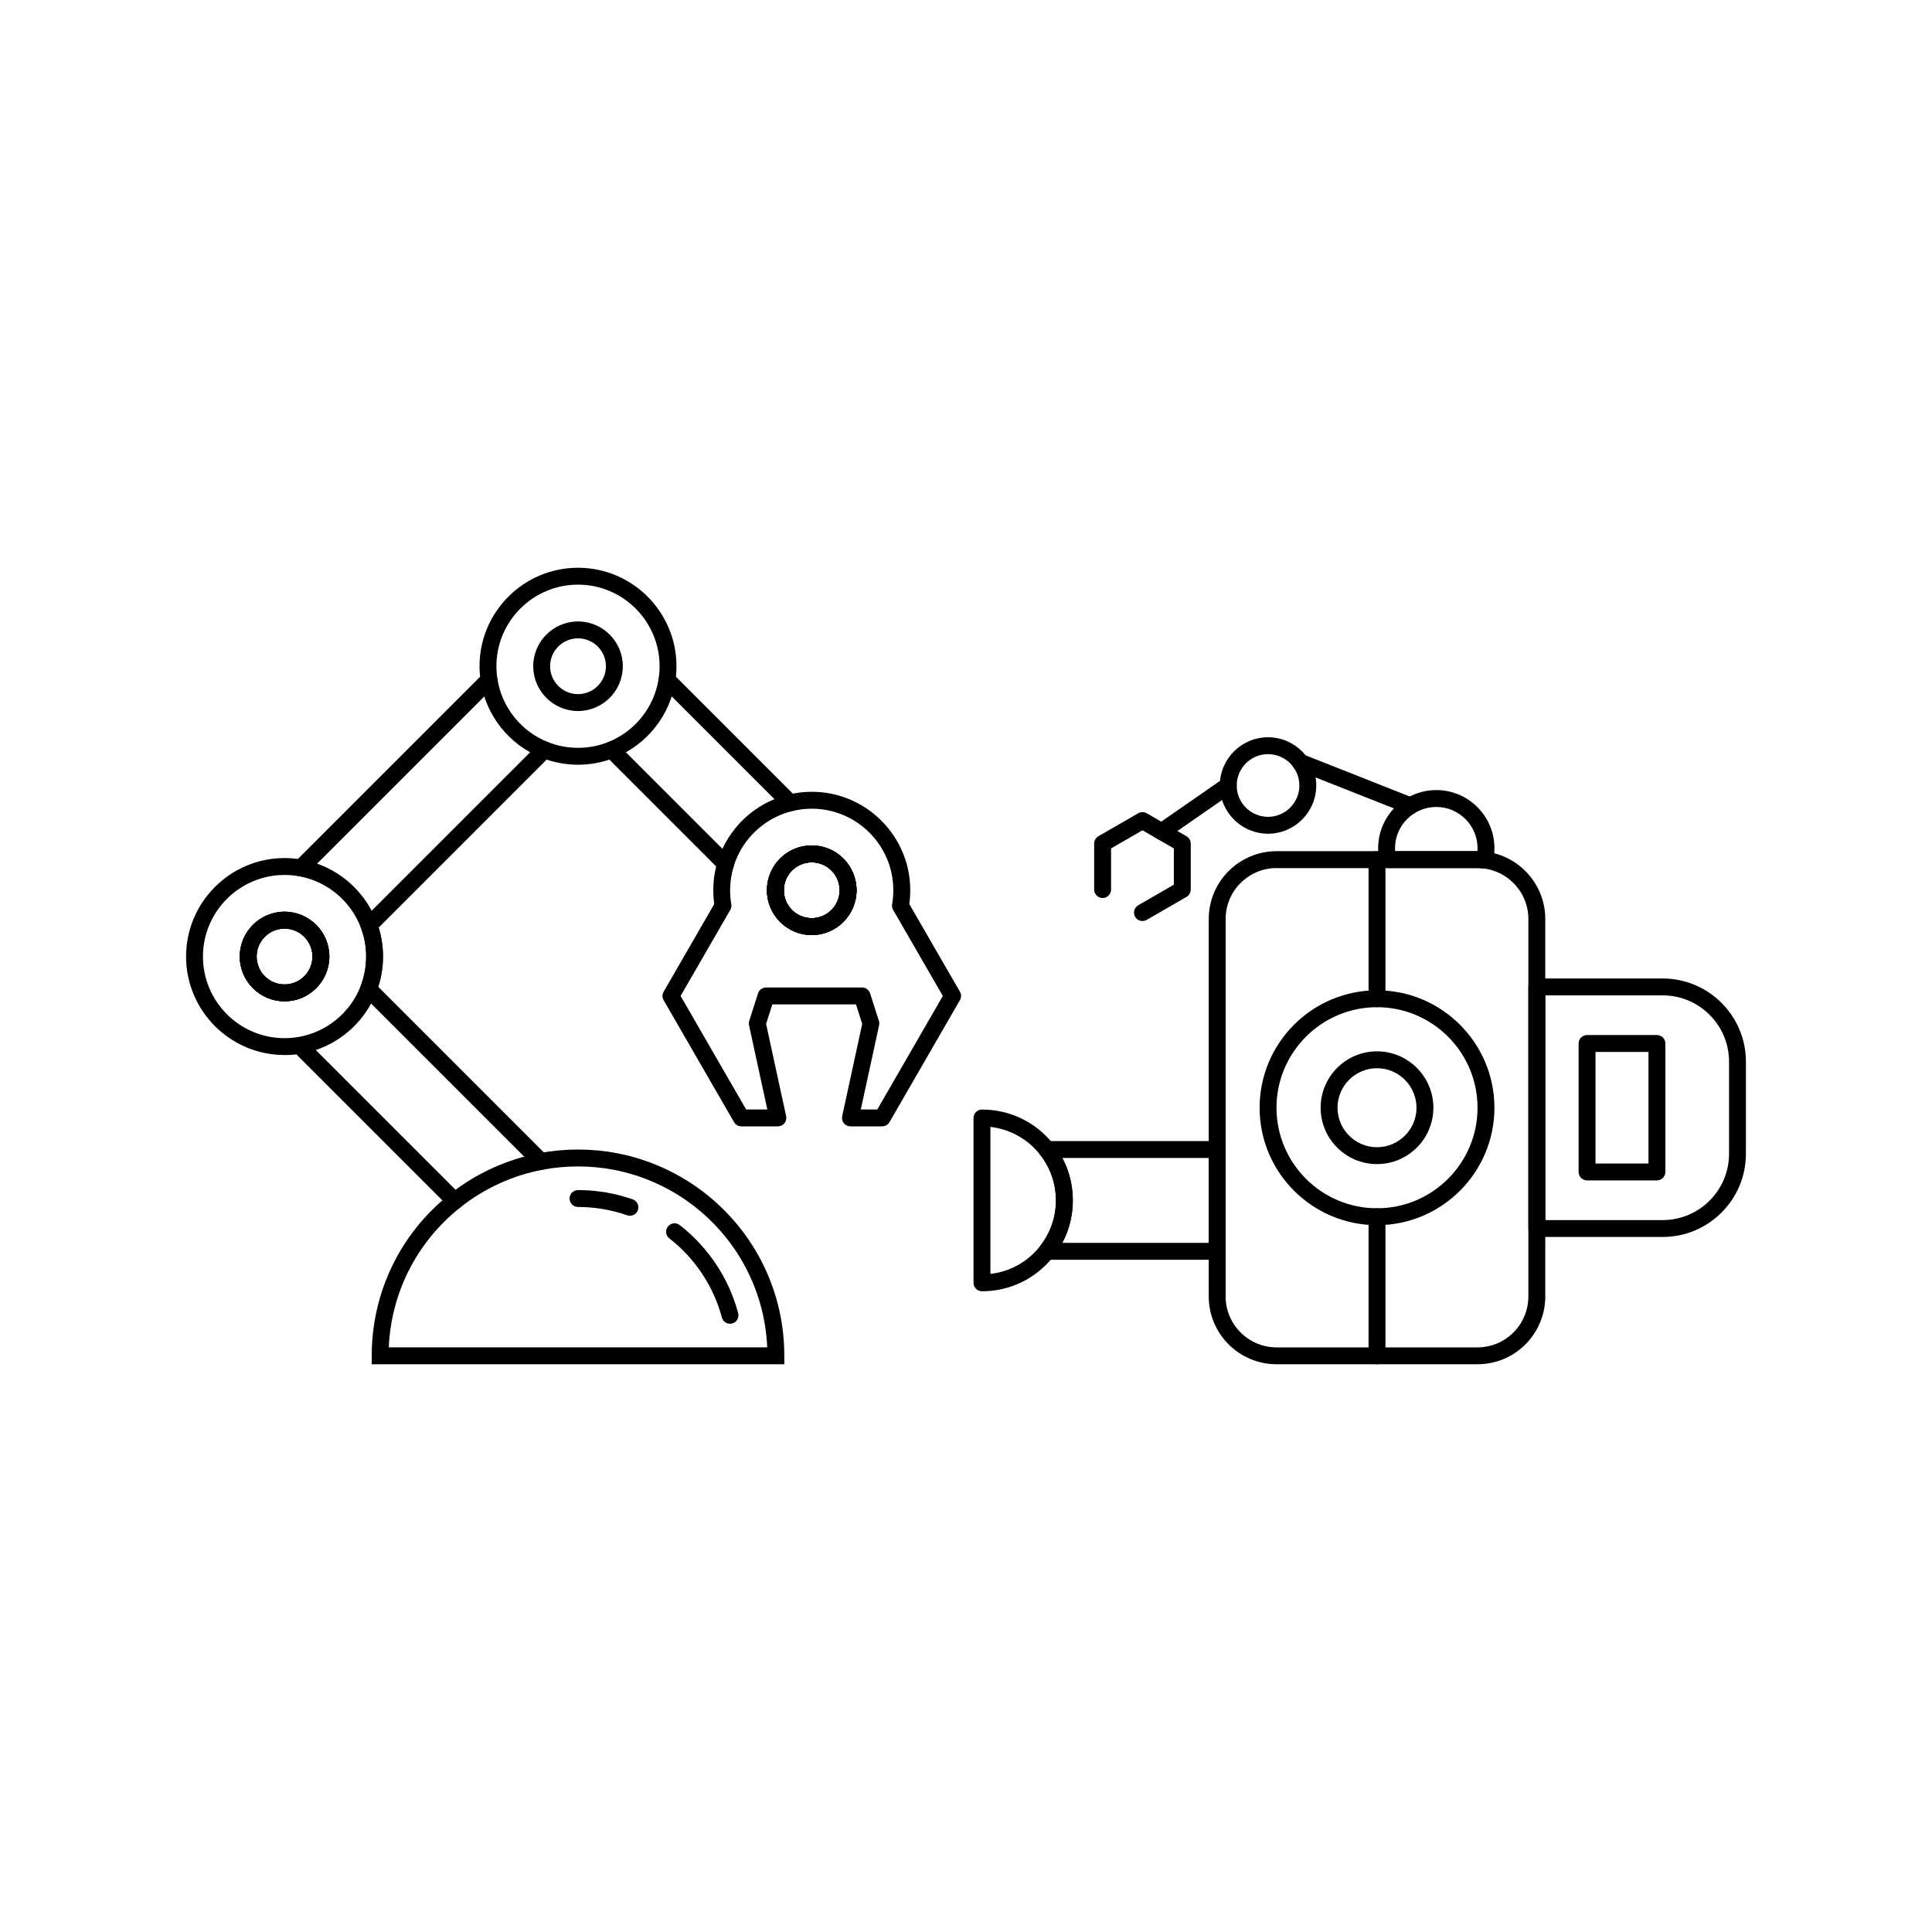 <?xml version="1.0" encoding="UTF-8"?>
<!-- Uploaded to: SVG Repo, www.svgrepo.com, Generator: SVG Repo Mixer Tools -->
<svg fill="#000000" width="800px" height="800px" version="1.1" viewBox="144 144 512 512" xmlns="http://www.w3.org/2000/svg">
 <g>
  <path d="m404.23 486.2c-1.234 0-2.238-1.004-2.238-2.238v-43.684c0-1.234 1.004-2.238 2.238-2.238 7.434 0 14.336 3.356 18.938 9.211 3.363 4.273 5.137 9.418 5.137 14.867 0 5.453-1.781 10.598-5.148 14.875-4.598 5.852-11.5 9.207-18.93 9.207zm2.238-43.559v38.957c5.184-0.586 9.895-3.199 13.172-7.367 2.738-3.481 4.191-7.668 4.191-12.109s-1.445-8.625-4.184-12.102c-3.281-4.172-7.992-6.789-13.184-7.375z"/>
  <path d="m466.57 477.85h-45.168c-0.859 0-1.637-0.488-2.016-1.262-0.375-0.77-0.277-1.688 0.254-2.363 2.738-3.481 4.184-7.668 4.184-12.109 0-4.441-1.445-8.625-4.184-12.102-0.527-0.672-0.625-1.59-0.254-2.363 0.375-0.77 1.156-1.262 2.016-1.262h45.164c1.234 0 2.238 1.004 2.238 2.238v26.98c0 1.234-1.004 2.238-2.238 2.238zm-41.039-4.477h38.801v-22.504h-38.801c1.828 3.438 2.781 7.262 2.781 11.25 0 3.988-0.953 7.816-2.781 11.254z"/>
  <path d="m584.64 471.81h-33.367c-1.234 0-2.238-1.004-2.238-2.238v-64.023c0-1.234 1.004-2.238 2.238-2.238h33.367c12.156 0 22.047 9.891 22.047 22.047v24.402c0 12.156-9.891 22.047-22.047 22.047zm-31.129-4.477h31.129c9.691 0 17.574-7.883 17.574-17.574v-24.402c0-9.691-7.883-17.574-17.574-17.574h-31.129z"/>
  <path d="m583.1 456.82h-18.512c-1.234 0-2.238-1.004-2.238-2.238v-34.047c0-1.234 1.004-2.238 2.238-2.238h18.512c1.234 0 2.238 1.004 2.238 2.238v34.047c0 1.234-1.004 2.238-2.238 2.238zm-16.273-4.477h14.035v-29.574h-14.035z"/>
  <path d="m508.92 505.54c-1.234 0-2.238-1.004-2.238-2.238v-36.863c0-1.234 1.004-2.238 2.238-2.238s2.238 1.004 2.238 2.238v36.863c0 1.234-1.004 2.238-2.238 2.238z"/>
  <path d="m508.92 410.92c-1.234 0-2.238-1.004-2.238-2.238v-36.863c0-1.234 1.004-2.238 2.238-2.238s2.238 1.004 2.238 2.238v36.863c0 1.234-1.004 2.238-2.238 2.238z"/>
  <path d="m508.92 468.68c-17.156 0-31.113-13.961-31.113-31.117s13.957-31.121 31.113-31.121 31.117 13.961 31.117 31.121-13.961 31.117-31.117 31.117zm0-57.762c-14.688 0-26.637 11.957-26.637 26.645 0 14.691 11.949 26.641 26.637 26.641s26.641-11.949 26.641-26.641-11.949-26.645-26.641-26.645z"/>
  <path d="m508.92 452.5c-8.234 0-14.938-6.699-14.938-14.941s6.699-14.945 14.938-14.945c8.234 0 14.941 6.703 14.941 14.945s-6.699 14.941-14.941 14.941zm0-25.41c-5.769 0-10.461 4.695-10.461 10.469s4.691 10.465 10.461 10.465 10.465-4.695 10.465-10.465-4.695-10.469-10.465-10.469z"/>
  <path d="m535.54 505.54h-53.238c-9.91 0-17.973-8.062-17.973-17.965v-100.03c0-9.91 8.062-17.973 17.973-17.973h53.238c9.91 0 17.973 8.062 17.973 17.973v100.03c0 9.09-6.801 16.762-15.816 17.836-0.711 0.086-1.438 0.129-2.148 0.129zm-53.238-131.49c-7.438 0-13.496 6.051-13.496 13.496v100.03c0 7.438 6.051 13.492 13.496 13.492h53.238c0.539 0 1.082-0.031 1.621-0.094 6.769-0.809 11.875-6.566 11.875-13.391v-100.03c0-7.438-6.051-13.496-13.496-13.496h-53.238z"/>
  <path d="m537.43 374.16c-0.09 0-0.176-0.004-0.266-0.02-0.543-0.062-1.082-0.098-1.621-0.098h-23.734c-1.039 0-1.938-0.715-2.18-1.723-0.27-1.148-0.406-2.336-0.406-3.531 0-8.496 6.91-15.41 15.41-15.41s15.41 6.91 15.41 15.41c0 1.23-0.148 2.461-0.438 3.66-0.246 1.012-1.156 1.711-2.176 1.711zm-23.703-4.586h21.812c0.02-0.258 0.027-0.523 0.027-0.785 0-6.027-4.906-10.934-10.934-10.934s-10.934 4.906-10.934 10.934c0 0.258 0.008 0.523 0.027 0.785z"/>
  <path d="m480.04 364.94c-7.047 0-12.777-5.734-12.777-12.777 0-7.047 5.734-12.777 12.777-12.777 7.047 0 12.777 5.734 12.777 12.777 0 7.047-5.734 12.777-12.777 12.777zm0-21.082c-4.578 0-8.305 3.723-8.305 8.305 0 4.578 3.723 8.305 8.305 8.305 4.578 0 8.305-3.723 8.305-8.305 0-4.578-3.723-8.305-8.305-8.305z"/>
  <path d="m517.76 359.79c-0.273 0-0.551-0.051-0.824-0.156l-29.156-11.531c-1.148-0.457-1.715-1.754-1.258-2.906 0.453-1.148 1.754-1.715 2.906-1.258l29.156 11.531c1.148 0.457 1.715 1.754 1.258 2.906-0.348 0.879-1.191 1.414-2.082 1.414z"/>
  <path d="m446.76 388.08c-0.773 0-1.527-0.402-1.938-1.117-0.617-1.07-0.25-2.438 0.82-3.059l9.441-5.453v-9.609l-8.32-4.809-8.32 4.809v10.902c0 1.234-1.004 2.238-2.238 2.238s-2.238-1.004-2.238-2.238v-12.191c0-0.801 0.426-1.539 1.117-1.938l10.559-6.098c0.695-0.398 1.543-0.398 2.238 0l10.559 6.098c0.695 0.398 1.117 1.137 1.117 1.938v12.191c0 0.801-0.426 1.539-1.117 1.938l-10.559 6.098c-0.355 0.207-0.738 0.301-1.117 0.301z"/>
  <path d="m451.85 366.63c-0.707 0-1.406-0.336-1.84-0.961-0.703-1.016-0.453-2.406 0.562-3.117l17.652-12.242c1.016-0.707 2.406-0.453 3.117 0.562 0.703 1.016 0.453 2.406-0.562 3.117l-17.652 12.242c-0.391 0.27-0.832 0.398-1.27 0.398z"/>
  <path d="m351.85 505.54h-109.34v-2.238c0-16.758 7.523-32.352 20.648-42.793 6.91-5.5 15.137-9.273 23.781-10.914 6.68-1.277 13.805-1.277 20.488 0 8.645 1.637 16.867 5.41 23.781 10.914 13.117 10.445 20.645 26.043 20.645 42.793zm-104.82-4.477h100.29c-0.637-14.523-7.449-27.93-18.906-37.051-6.348-5.051-13.895-8.512-21.828-10.016-6.141-1.172-12.68-1.172-18.816 0-7.938 1.504-15.488 4.969-21.828 10.016-11.465 9.121-18.273 22.523-18.91 37.051z"/>
  <path d="m337.46 494.8c-0.988 0-1.895-0.664-2.16-1.66-0.555-2.078-1.289-4.125-2.18-6.086-0.879-1.934-1.926-3.812-3.106-5.586-1.172-1.758-2.504-3.438-3.941-4.984-1.441-1.547-3.012-2.996-4.684-4.293-0.977-0.762-1.148-2.168-0.391-3.141 0.762-0.977 2.168-1.148 3.141-0.391 1.852 1.445 3.609 3.051 5.207 4.777 1.602 1.727 3.078 3.594 4.387 5.551 1.316 1.973 2.481 4.062 3.461 6.223 0.992 2.188 1.812 4.473 2.43 6.785 0.316 1.195-0.391 2.422-1.586 2.738-0.191 0.055-0.391 0.074-0.578 0.074z"/>
  <path d="m310.93 466.19c-0.246 0-0.496-0.039-0.738-0.125-2.051-0.719-4.18-1.27-6.324-1.637-2.191-0.375-4.445-0.57-6.691-0.57-1.234 0-2.238-1.004-2.238-2.238s1.004-2.238 2.238-2.238c2.496 0 5.004 0.211 7.449 0.633 2.391 0.41 4.762 1.023 7.051 1.828 1.168 0.406 1.781 1.688 1.371 2.852-0.324 0.922-1.188 1.5-2.113 1.5z"/>
  <path d="m297.18 346.66c-3.363 0-6.629-0.633-9.711-1.871-8.555-3.43-14.723-11.207-16.09-20.305-0.195-1.266-0.301-2.59-0.301-3.926 0-14.391 11.711-26.098 26.098-26.098 14.391 0 26.098 11.711 26.098 26.098 0 1.32-0.098 2.641-0.297 3.93-1.371 9.086-7.539 16.871-16.09 20.305-3.098 1.238-6.363 1.867-9.711 1.867zm0-47.723c-11.926 0-21.625 9.699-21.625 21.625 0 1.105 0.086 2.199 0.246 3.25 1.137 7.543 6.242 13.984 13.332 16.824 2.551 1.023 5.258 1.547 8.047 1.547 2.789 0 5.484-0.52 8.047-1.547 7.086-2.844 12.195-9.289 13.328-16.816 0.16-1.066 0.242-2.16 0.242-3.258 0-11.926-9.699-21.625-21.625-21.625z"/>
  <path d="m297.18 332.43c-6.543 0-11.871-5.328-11.871-11.871 0-6.543 5.328-11.871 11.871-11.871 6.543 0 11.871 5.328 11.871 11.871 0 6.543-5.328 11.871-11.871 11.871zm0-19.266c-4.078 0-7.394 3.316-7.394 7.394 0 4.078 3.316 7.394 7.394 7.394 4.078 0 7.394-3.316 7.394-7.394 0-4.078-3.316-7.394-7.394-7.394z"/>
  <path d="m359.12 391.8c-6.543 0-11.871-5.328-11.871-11.871 0-6.543 5.328-11.875 11.871-11.875s11.871 5.328 11.871 11.875c0 6.547-5.328 11.871-11.871 11.871zm0-19.27c-4.078 0-7.394 3.316-7.394 7.398 0 4.082 3.316 7.394 7.394 7.394s7.394-3.316 7.394-7.394c0-4.078-3.316-7.398-7.394-7.398z"/>
  <path d="m359.12 391.8c-6.543 0-11.871-5.328-11.871-11.871 0-6.543 5.328-11.875 11.871-11.875s11.871 5.328 11.871 11.875c0 6.547-5.328 11.871-11.871 11.871zm0-19.27c-4.078 0-7.394 3.316-7.394 7.398 0 4.082 3.316 7.394 7.394 7.394s7.394-3.316 7.394-7.394c0-4.078-3.316-7.398-7.394-7.398z"/>
  <path d="m219.41 423.59c-14.391 0-26.098-11.711-26.098-26.098 0-14.391 11.711-26.098 26.098-26.098 1.59 0 3.172 0.145 4.715 0.426 1.219 0.223 2.019 1.387 1.801 2.606-0.223 1.219-1.391 2.019-2.606 1.801-1.277-0.234-2.586-0.355-3.906-0.355-11.926 0-21.625 9.699-21.625 21.625s9.699 21.625 21.625 21.625c1.199 0 2.394-0.098 3.551-0.285 1.227-0.203 2.371 0.621 2.574 1.844 0.203 1.219-0.621 2.371-1.844 2.574-1.398 0.234-2.836 0.348-4.277 0.348z"/>
  <path d="m219.41 409.36c-6.547 0-11.875-5.328-11.875-11.871 0-6.543 5.328-11.875 11.875-11.875s11.871 5.328 11.871 11.875c0 6.547-5.328 11.871-11.871 11.871zm0-19.266c-4.078 0-7.398 3.316-7.398 7.398 0 4.082 3.316 7.394 7.398 7.394 4.082 0 7.394-3.316 7.394-7.394s-3.316-7.398-7.394-7.398z"/>
  <path d="m219.41 409.36c-6.547 0-11.875-5.328-11.875-11.871 0-6.543 5.328-11.875 11.875-11.875s11.871 5.328 11.871 11.875c0 6.547-5.328 11.871-11.871 11.871zm0-19.266c-4.078 0-7.398 3.316-7.398 7.398 0 4.082 3.316 7.394 7.398 7.394 4.082 0 7.394-3.316 7.394-7.394s-3.316-7.398-7.394-7.398z"/>
  <path d="m287.36 454.03c-0.574 0-1.145-0.219-1.586-0.652l-45.688-45.688c-0.625-0.625-0.824-1.562-0.504-2.391 0.961-2.488 1.449-5.117 1.449-7.805 0-2.691-0.449-5.102-1.34-7.496-0.305-0.82-0.102-1.742 0.516-2.359l46.508-46.508c0.871-0.871 2.293-0.871 3.164 0 0.871 0.871 0.871 2.293 0 3.164l-45.523 45.523c0.762 2.477 1.148 5.055 1.148 7.676s-0.422 5.441-1.258 8.031l44.688 44.688c0.871 0.871 0.871 2.293 0 3.164-0.438 0.438-1.012 0.652-1.586 0.652z"/>
  <path d="m336.3 375.19c-0.574 0-1.145-0.219-1.586-0.652l-30.238-30.238c-0.871-0.871-0.871-2.293 0-3.164 0.871-0.871 2.293-0.871 3.164 0l30.238 30.238c0.871 0.871 0.871 2.293 0 3.164-0.438 0.438-1.012 0.652-1.586 0.652z"/>
  <path d="m219.41 409.36c-6.547 0-11.875-5.328-11.875-11.871 0-6.543 5.328-11.875 11.875-11.875s11.871 5.328 11.871 11.875c0 6.547-5.328 11.871-11.871 11.871zm0-19.266c-4.078 0-7.398 3.316-7.398 7.398 0 4.082 3.316 7.394 7.398 7.394 4.082 0 7.394-3.316 7.394-7.394s-3.316-7.398-7.394-7.398z"/>
  <path d="m359.12 391.8c-6.543 0-11.871-5.328-11.871-11.871 0-1.852 0.438-3.695 1.266-5.336 2.019-4.027 6.082-6.539 10.605-6.539 4.519 0 8.582 2.508 10.609 6.547 0.824 1.629 1.262 3.473 1.262 5.328 0 6.543-5.328 11.871-11.871 11.871zm0-19.27c-2.816 0-5.344 1.562-6.606 4.078-0.523 1.035-0.789 2.148-0.789 3.32 0 4.078 3.316 7.394 7.394 7.394s7.394-3.316 7.394-7.394c0-1.172-0.266-2.289-0.785-3.312-1.266-2.523-3.797-4.086-6.609-4.086z"/>
  <path d="m353.39 359c-0.574 0-1.145-0.219-1.586-0.652l-32.617-32.617c-0.871-0.871-0.871-2.293 0-3.164 0.871-0.871 2.293-0.871 3.164 0l32.617 32.617c0.871 0.871 0.871 2.293 0 3.164-0.438 0.438-1.012 0.652-1.586 0.652z"/>
  <path d="m264.55 464.5c-0.574 0-1.145-0.219-1.586-0.652l-41.223-41.223c-0.594-0.594-0.805-1.469-0.551-2.266 0.254-0.801 0.941-1.387 1.77-1.523 7.5-1.238 13.871-6.422 16.625-13.527 0.961-2.488 1.449-5.117 1.449-7.805 0-2.691-0.449-5.102-1.34-7.496-2.637-7.133-8.91-12.41-16.379-13.777-0.82-0.148-1.484-0.742-1.738-1.535-0.25-0.793-0.035-1.66 0.555-2.246l49.867-49.867c0.871-0.871 2.293-0.871 3.164 0 0.871 0.871 0.871 2.293 0 3.164l-47.129 47.129c7.25 2.551 13.137 8.258 15.844 15.586 1.07 2.891 1.617 5.941 1.617 9.051s-0.59 6.414-1.75 9.422c-2.82 7.277-8.781 12.887-16.059 15.332l38.43 38.43c0.871 0.871 0.871 2.293 0 3.164-0.438 0.438-1.012 0.652-1.586 0.652z"/>
  <path d="m377.78 442.5h-8.41c-0.676 0-1.316-0.305-1.742-0.832-0.426-0.527-0.586-1.219-0.441-1.879l5.309-24.449-1.652-5.164h-22.168l-1.652 5.164 5.309 24.449c0.145 0.664-0.02 1.352-0.441 1.879-0.426 0.527-1.066 0.832-1.742 0.832h-9.68c-0.801 0-1.539-0.426-1.938-1.117l-18.664-32.324c-0.398-0.695-0.398-1.543 0-2.238l13.414-23.238c-0.172-1.207-0.254-2.43-0.254-3.644 0-2.602 0.379-5.168 1.137-7.637 2.668-8.742 9.828-15.523 18.695-17.703 2.027-0.504 4.141-0.766 6.269-0.766 14.391 0 26.098 11.711 26.098 26.098 0 1.223-0.086 2.445-0.254 3.648l13.418 23.234c0.398 0.695 0.398 1.543 0 2.238l-18.664 32.324c-0.398 0.695-1.137 1.117-1.938 1.117zm-5.637-4.477h4.348l17.371-30.086-13.168-22.801c-0.266-0.453-0.359-0.984-0.27-1.504 0.211-1.215 0.316-2.453 0.316-3.695 0-11.926-9.699-21.625-21.625-21.625-1.77 0-3.512 0.215-5.195 0.633-7.348 1.809-13.281 7.426-15.492 14.664-0.621 2.047-0.941 4.172-0.941 6.328 0 1.234 0.109 2.481 0.312 3.703 0.09 0.516-0.004 1.043-0.27 1.496l-13.164 22.801 17.371 30.086h5.613l-4.848-22.32c-0.086-0.387-0.062-0.785 0.055-1.156l2.332-7.293c0.297-0.926 1.16-1.559 2.129-1.559h25.438c0.973 0 1.836 0.633 2.129 1.559l2.332 7.293c0.121 0.371 0.141 0.773 0.055 1.156l-4.848 22.32zm-13.023-46.219c-6.543 0-11.871-5.328-11.871-11.871 0-1.852 0.438-3.691 1.262-5.332 2.023-4.039 6.086-6.543 10.605-6.543 4.516 0 8.582 2.508 10.609 6.547 0.824 1.629 1.262 3.473 1.262 5.328 0 6.543-5.328 11.871-11.871 11.871zm0-19.27c-2.816 0-5.344 1.562-6.606 4.078v0.008c-0.523 1.023-0.789 2.141-0.789 3.312 0 4.078 3.316 7.394 7.394 7.394s7.394-3.316 7.394-7.394c0-1.172-0.266-2.289-0.785-3.312-1.266-2.523-3.797-4.086-6.609-4.086z"/>
 </g>
</svg>